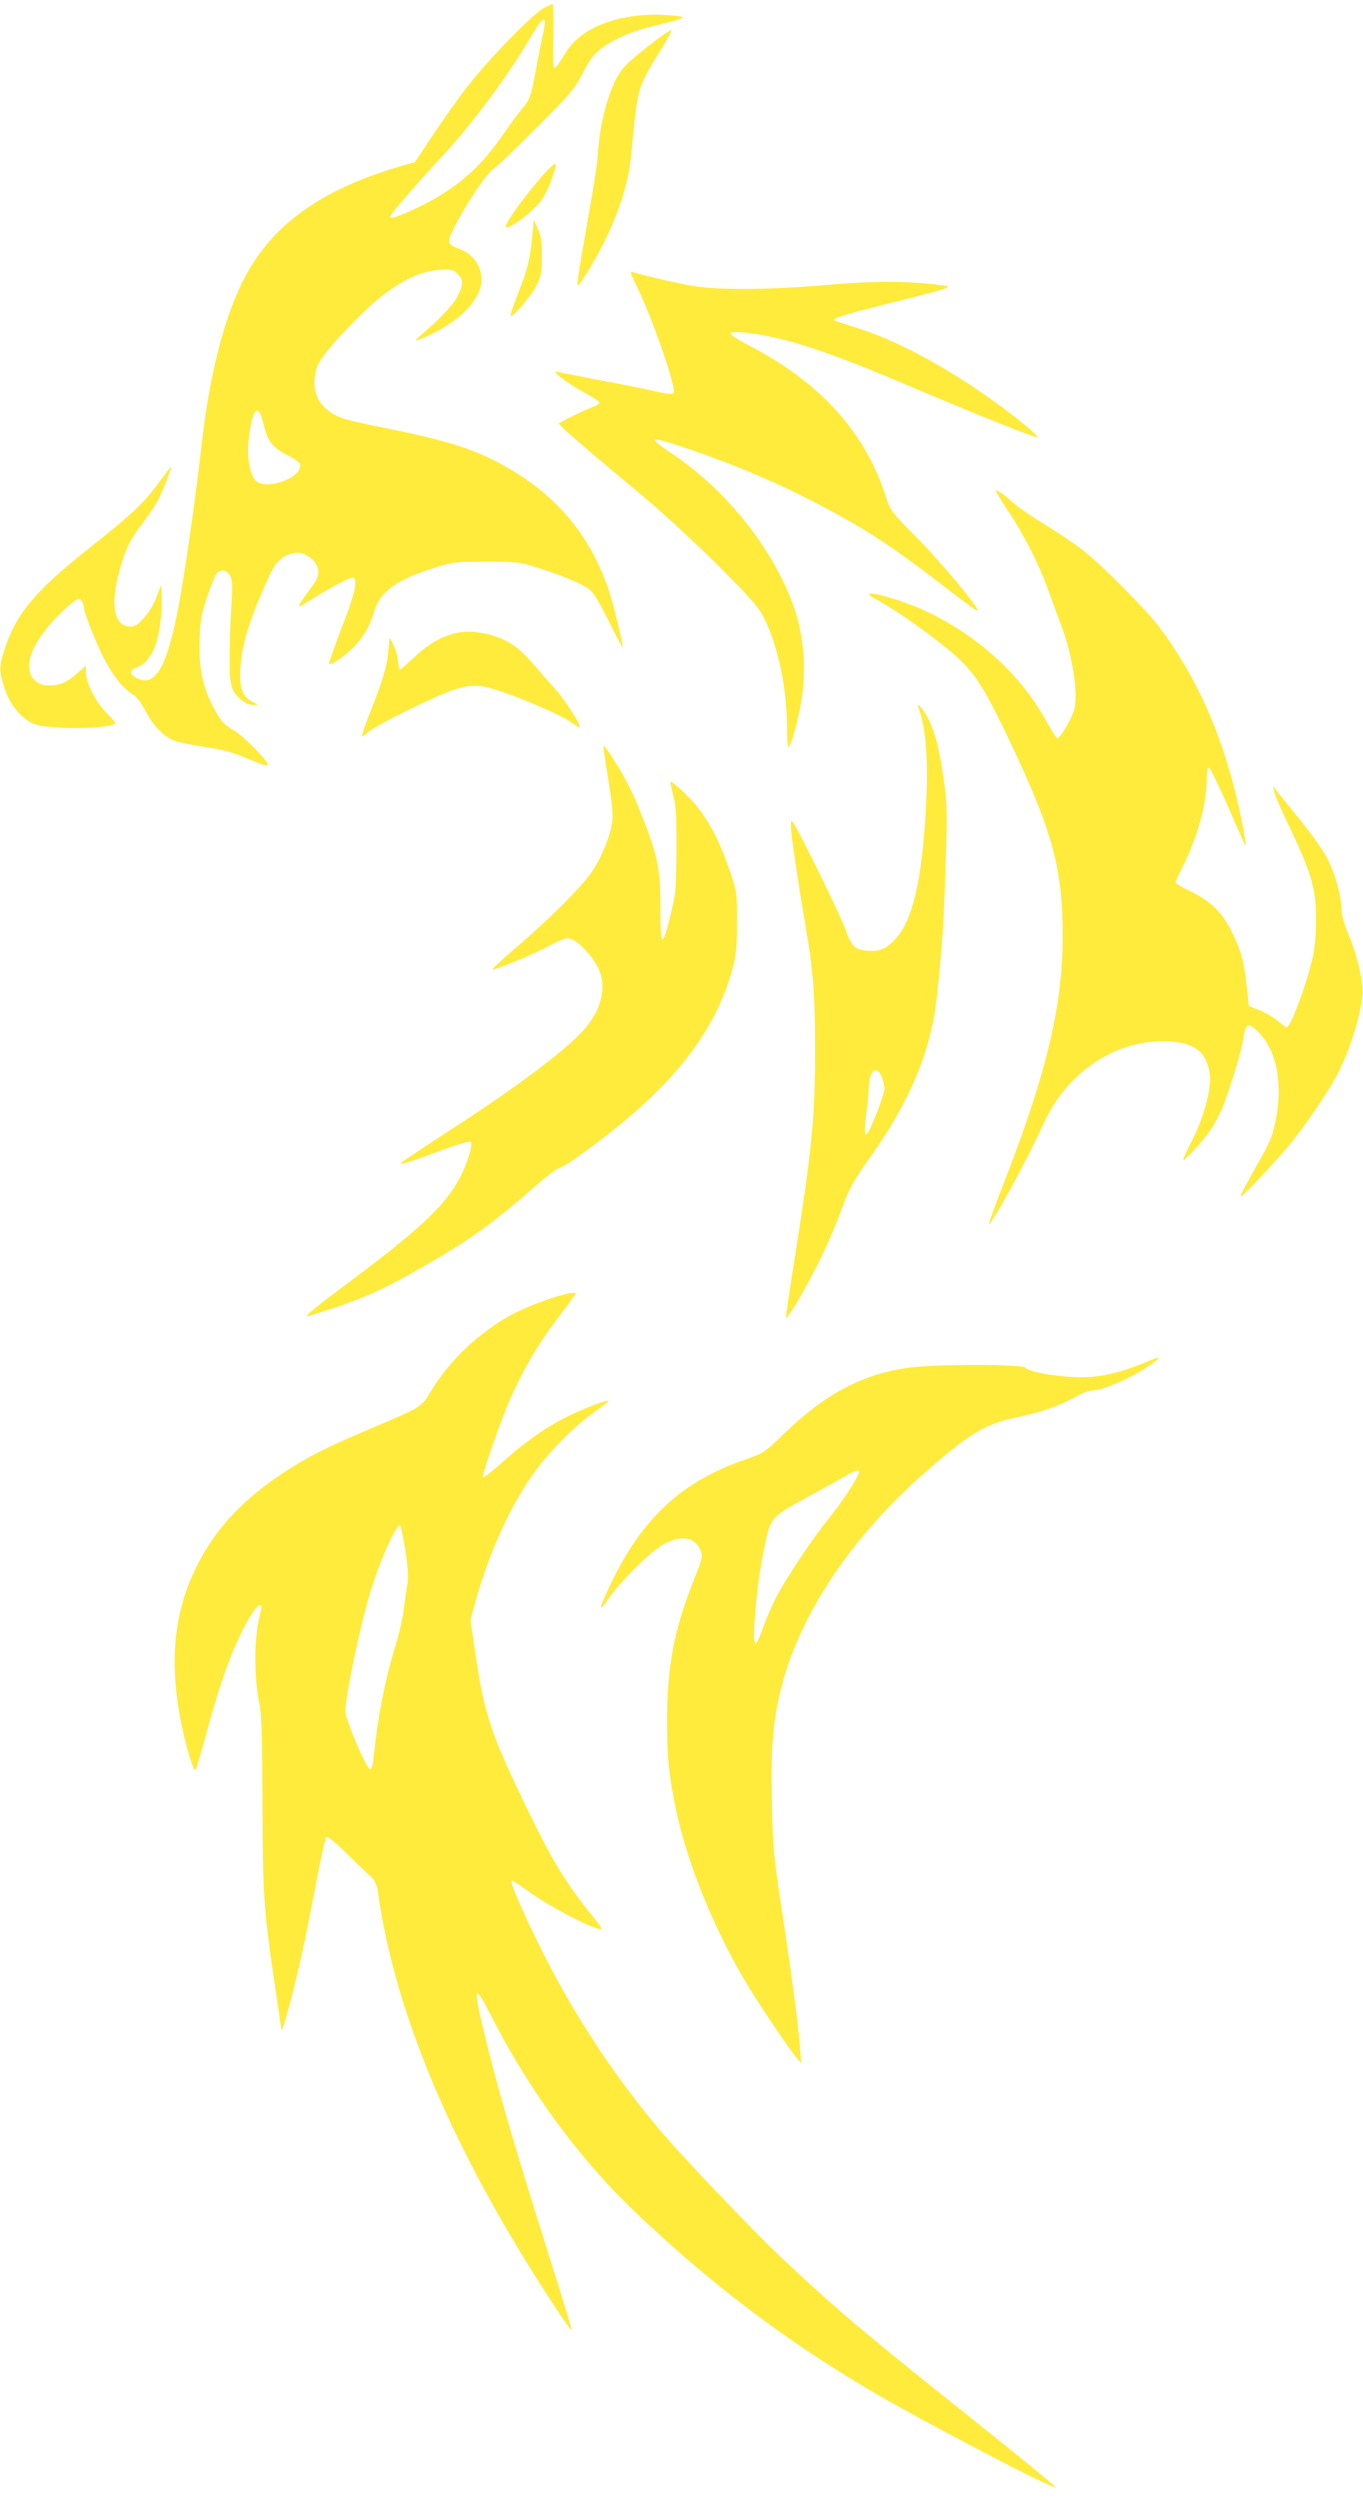 <?xml version="1.0" standalone="no"?>
<!DOCTYPE svg PUBLIC "-//W3C//DTD SVG 20010904//EN"
 "http://www.w3.org/TR/2001/REC-SVG-20010904/DTD/svg10.dtd">
<svg version="1.0" xmlns="http://www.w3.org/2000/svg"
 width="698pt" height="1280pt" viewBox="0 0 698 1280"
 preserveAspectRatio="xMidYMid meet">
<g transform="translate(0,1280) scale(0.1,-0.1)"
fill="#ffeb3b" stroke="none">
<path d="M2785 12759 c-55 -29 -282 -261 -389 -399 -49 -63 -130 -177 -180
-253 l-91 -137 -70 -20 c-377 -110 -618 -270 -767 -510 -119 -190 -208 -508
-253 -895 -30 -270 -86 -662 -116 -824 -61 -332 -120 -440 -215 -395 -41 20
-44 41 -7 55 40 15 62 38 90 92 26 53 46 187 41 279 l-3 53 -24 -64 c-16 -40
-41 -81 -67 -109 -35 -36 -47 -43 -74 -40 -76 7 -95 110 -51 275 30 116 53
165 122 255 33 44 69 98 80 121 24 46 71 167 65 167 -2 0 -31 -38 -64 -83 -74
-102 -135 -159 -357 -335 -280 -223 -374 -336 -434 -524 -26 -84 -26 -105 2
-191 26 -84 86 -156 149 -183 77 -32 418 -28 418 5 0 4 -20 26 -44 50 -54 53
-106 154 -106 206 l0 37 -39 -35 c-56 -50 -93 -67 -149 -67 -97 0 -131 87 -77
196 32 64 107 155 175 211 50 41 55 43 67 27 7 -10 13 -26 13 -35 0 -25 53
-160 100 -256 44 -87 105 -165 150 -188 16 -9 41 -40 63 -82 43 -82 97 -137
154 -157 23 -8 92 -22 155 -31 82 -12 139 -27 207 -56 98 -40 111 -44 111 -31
0 18 -126 145 -168 169 -59 34 -73 52 -116 135 -51 101 -69 196 -64 336 4 99
10 132 37 212 18 52 39 105 47 118 19 29 50 28 70 -3 14 -22 16 -43 9 -158 -5
-72 -9 -190 -9 -262 0 -108 3 -136 18 -169 22 -43 68 -76 106 -76 23 0 23 1
-8 17 -44 21 -62 60 -62 130 0 125 30 242 114 436 55 130 75 159 120 181 52
25 90 20 131 -15 42 -37 47 -80 13 -128 -13 -17 -36 -49 -52 -71 -16 -22 -27
-42 -25 -45 3 -2 36 17 74 42 39 24 100 60 138 79 57 29 68 32 73 19 12 -29
-6 -94 -71 -262 -35 -92 -62 -169 -60 -172 8 -8 57 23 106 66 60 55 103 123
124 198 30 106 118 169 320 231 83 26 103 28 255 28 152 0 172 -2 254 -28 109
-33 224 -80 268 -109 25 -17 50 -56 105 -167 39 -80 72 -140 72 -135 1 23 -49
227 -74 300 -93 270 -258 470 -510 617 -164 95 -305 141 -641 208 -210 42
-242 53 -293 96 -57 48 -75 120 -50 207 12 45 81 129 209 258 155 156 295 239
417 247 67 4 73 3 98 -22 29 -29 29 -49 -2 -114 -17 -37 -98 -122 -178 -190
-38 -32 -44 -40 -23 -32 71 24 177 87 226 133 81 77 111 147 92 217 -15 56
-54 97 -111 117 -38 14 -49 22 -49 40 0 49 177 336 228 369 15 9 113 103 218
208 175 175 195 199 238 281 34 67 58 98 90 123 71 53 158 91 273 119 178 43
184 47 78 55 -237 18 -443 -56 -525 -187 -74 -117 -69 -122 -67 73 1 94 0 172
-3 172 -3 -1 -23 -10 -45 -21z m5 -75 c0 -8 -4 -34 -9 -57 -6 -23 -22 -107
-37 -187 -26 -138 -30 -147 -69 -195 -23 -27 -66 -86 -96 -130 -126 -185 -263
-299 -477 -395 -89 -40 -118 -45 -97 -16 31 42 173 204 250 286 149 157 343
416 461 617 52 89 74 112 74 77z m-1440 -2058 c21 -85 42 -113 113 -152 77
-41 83 -48 69 -78 -24 -53 -157 -96 -209 -67 -48 25 -66 147 -42 277 21 115
45 122 69 20z"/>
<path d="M3359 12594 c-153 -118 -178 -143 -213 -218 -40 -85 -73 -219 -82
-336 -6 -87 -14 -135 -59 -395 -45 -255 -52 -305 -45 -305 12 0 107 161 149
252 69 147 110 284 122 404 35 365 31 351 149 542 35 56 61 104 58 107 -3 3
-38 -20 -79 -51z"/>
<path d="M2799 11923 c-86 -91 -209 -258 -209 -283 0 -27 139 74 180 132 16
22 38 63 48 92 42 111 39 120 -19 59z"/>
<path d="M2726 11595 c-12 -125 -22 -167 -71 -292 -25 -64 -43 -118 -41 -121
10 -10 108 105 134 157 24 49 27 67 27 151 0 75 -5 105 -21 140 l-21 45 -7
-80z"/>
<path d="M3230 11405 c0 -3 17 -43 39 -88 84 -179 198 -513 180 -531 -6 -6
-44 -2 -101 12 -51 11 -106 23 -123 26 -52 9 -349 67 -370 72 -39 10 51 -60
134 -104 44 -24 81 -48 81 -53 0 -5 -11 -14 -24 -19 -66 -25 -186 -84 -184
-90 5 -12 183 -166 398 -343 127 -106 283 -249 412 -377 175 -176 212 -217
242 -277 70 -140 116 -358 116 -552 0 -72 4 -111 9 -105 18 17 59 180 71 279
19 154 0 317 -51 455 -108 290 -343 583 -616 766 -126 84 -121 92 24 45 261
-86 487 -180 709 -295 259 -135 393 -223 680 -445 80 -62 147 -111 150 -108
11 11 -181 242 -308 371 -136 137 -138 140 -164 220 -108 330 -339 582 -704
770 -50 26 -90 52 -90 58 0 18 146 1 272 -31 147 -37 356 -114 653 -241 358
-152 634 -262 647 -258 6 2 -40 44 -103 94 -271 212 -566 381 -799 458 -63 20
-121 39 -129 42 -32 11 16 27 266 89 144 36 274 70 290 77 27 11 27 12 -27 19
-163 21 -338 21 -577 0 -284 -25 -549 -27 -678 -6 -77 12 -246 51 -307 70 -10
4 -18 4 -18 0z"/>
<path d="M5165 10180 c87 -132 160 -279 208 -415 20 -55 45 -125 57 -155 61
-156 95 -368 70 -446 -15 -50 -71 -144 -85 -144 -5 0 -29 36 -52 79 -127 235
-342 436 -607 565 -94 46 -248 96 -295 96 -21 0 -14 -7 39 -36 92 -52 218
-139 343 -239 140 -113 186 -180 335 -495 213 -450 264 -638 264 -985 0 -357
-83 -704 -306 -1275 -42 -107 -74 -195 -72 -198 11 -10 204 345 277 508 119
270 375 440 640 428 140 -7 202 -57 215 -176 8 -70 -34 -222 -94 -337 -27 -52
-46 -95 -42 -95 11 0 103 101 137 151 18 25 44 73 58 105 32 72 100 292 110
354 14 96 25 101 84 40 90 -93 122 -265 83 -450 -17 -83 -29 -112 -102 -238
-45 -79 -80 -145 -77 -148 6 -7 183 181 260 276 87 109 199 274 241 359 73
144 132 359 123 440 -10 85 -35 178 -71 265 -22 53 -36 103 -36 130 0 65 -35
189 -75 265 -20 37 -81 123 -136 191 -55 67 -109 135 -120 149 l-20 26 6 -30
c3 -16 44 -109 91 -206 100 -211 124 -296 124 -451 0 -59 -7 -140 -15 -180
-27 -127 -115 -368 -135 -368 -5 0 -25 14 -45 31 -19 17 -61 42 -93 55 l-57
23 -11 103 c-15 131 -27 174 -74 273 -48 100 -111 162 -215 212 -41 19 -75 39
-75 44 0 5 17 44 39 87 76 152 121 319 121 449 0 37 4 53 12 51 6 -2 49 -89
95 -194 45 -104 85 -193 88 -199 13 -25 -10 103 -41 235 -83 350 -215 638
-402 885 -68 89 -286 308 -378 381 -44 35 -137 98 -205 139 -68 42 -140 91
-159 109 -37 35 -80 66 -91 66 -3 0 26 -50 66 -110z"/>
<path d="M2342 9560 c-77 -16 -147 -56 -219 -124 -39 -36 -73 -66 -75 -66 -3
0 -8 22 -11 49 -3 28 -14 65 -24 83 l-18 33 -6 -65 c-7 -82 -28 -151 -90 -308
-28 -69 -47 -127 -44 -130 3 -3 18 6 33 21 34 32 355 191 441 217 80 25 122
25 207 -1 121 -37 337 -130 387 -166 26 -19 47 -31 47 -27 0 22 -78 142 -133
203 -34 38 -84 96 -112 127 -27 32 -67 70 -89 85 -79 58 -205 87 -294 69z"/>
<path d="M4704 9174 c39 -101 51 -274 37 -523 -21 -366 -67 -561 -155 -659
-46 -51 -83 -66 -147 -60 -63 6 -78 21 -113 118 -27 73 -233 493 -262 534 -13
19 -14 19 -14 -14 0 -39 37 -290 74 -505 41 -237 50 -356 50 -640 0 -350 -16
-508 -104 -1065 -27 -168 -47 -306 -45 -308 6 -6 67 93 128 208 66 124 117
238 167 375 29 78 55 125 119 215 195 271 302 504 346 755 18 108 44 388 50
560 18 482 18 504 -4 655 -22 156 -48 250 -87 317 -26 46 -53 70 -40 37z
m-188 -1889 c7 -19 14 -46 14 -60 0 -23 -54 -166 -82 -219 -20 -37 -25 1 -12
89 7 50 13 112 13 138 2 87 40 117 67 52z"/>
<path d="M3090 8973 c0 -5 9 -62 19 -128 32 -197 33 -221 21 -282 -15 -70 -56
-164 -101 -230 -51 -74 -209 -232 -364 -366 -77 -66 -142 -124 -143 -129 -2
-4 18 0 45 11 26 10 73 29 103 41 30 12 94 42 143 67 80 42 90 44 117 33 38
-16 102 -85 131 -142 49 -94 22 -217 -71 -321 -95 -107 -347 -296 -696 -521
-126 -82 -233 -153 -239 -159 -17 -16 40 1 198 60 92 34 152 52 158 46 11 -11
-14 -99 -48 -168 -74 -148 -197 -267 -550 -531 -211 -158 -255 -194 -238 -194
3 0 65 20 138 44 164 55 262 100 447 206 245 140 357 220 582 417 58 51 114
93 123 93 23 0 231 152 364 267 282 241 449 482 522 753 20 72 23 109 23 240
0 153 -1 156 -38 264 -65 189 -130 300 -235 400 -34 32 -64 56 -67 54 -2 -3 4
-34 13 -69 15 -53 18 -102 17 -279 -1 -198 -3 -224 -28 -326 -44 -182 -55
-179 -54 16 1 195 -12 269 -78 440 -58 151 -95 227 -156 322 -48 75 -58 87
-58 71z"/>
<path d="M2790 6141 c-142 -51 -228 -98 -335 -184 -101 -81 -186 -178 -249
-282 -46 -78 -51 -81 -261 -170 -244 -104 -319 -140 -420 -200 -256 -154 -415
-317 -520 -530 -116 -235 -140 -490 -76 -803 26 -125 62 -245 72 -235 4 4 26
78 49 163 82 304 142 466 222 608 23 39 48 72 55 72 7 0 13 -1 13 -2 0 -2 -7
-37 -16 -78 -22 -103 -22 -291 1 -405 15 -77 18 -157 19 -540 2 -482 7 -544
71 -970 14 -93 25 -172 25 -175 2 -35 60 176 109 400 12 52 42 203 67 335 25
132 50 244 55 249 5 6 48 -28 110 -90 56 -54 112 -109 125 -120 14 -14 25 -39
29 -70 79 -567 331 -1197 753 -1884 101 -165 230 -360 237 -360 5 0 -9 46
-120 400 -183 580 -266 868 -336 1164 -46 196 -37 207 43 50 191 -376 443
-723 720 -990 383 -371 786 -677 1233 -939 278 -163 930 -503 942 -492 2 3
-186 157 -419 343 -549 438 -689 555 -958 807 -172 161 -546 553 -668 700
-274 330 -496 687 -678 1089 -60 132 -72 168 -59 168 4 0 47 -30 98 -66 89
-64 282 -166 340 -180 27 -6 24 -1 -36 74 -137 169 -206 285 -355 597 -160
334 -193 436 -237 734 l-26 175 21 79 c68 250 180 501 298 666 81 115 211 247
315 320 42 30 75 56 73 58 -6 6 -99 -28 -185 -68 -116 -54 -233 -134 -352
-241 -55 -49 -103 -87 -106 -84 -8 8 89 287 138 399 68 153 137 273 236 405
52 70 97 130 100 135 11 17 -60 3 -157 -32z m-715 -1275 c13 -82 17 -139 13
-168 -5 -24 -13 -81 -19 -128 -5 -47 -23 -128 -39 -180 -56 -180 -98 -392
-115 -577 -5 -47 -11 -73 -19 -73 -19 0 -129 259 -128 299 4 91 76 437 128
607 47 156 130 344 152 344 4 0 16 -56 27 -124z"/>
<path d="M5865 5824 c-125 -52 -225 -76 -325 -76 -111 -1 -279 28 -287 48 -8
20 -480 20 -613 -1 -230 -35 -420 -137 -626 -337 -96 -93 -106 -100 -185 -127
-332 -112 -537 -299 -699 -636 -67 -141 -70 -161 -11 -77 68 96 215 240 281
276 87 47 159 36 186 -30 14 -33 13 -39 -30 -147 -102 -256 -138 -439 -140
-712 -1 -192 8 -289 44 -463 57 -274 187 -598 351 -878 60 -102 212 -330 259
-389 l33 -40 -7 90 c-9 118 -45 384 -96 720 -38 248 -42 292 -47 530 -6 288 6
421 51 596 98 373 362 765 736 1092 223 196 308 247 460 278 120 24 223 59
306 105 33 19 72 34 86 34 57 0 211 68 303 134 59 42 52 44 -30 10z m-1465
-559 c0 -24 -89 -159 -171 -260 -78 -97 -215 -305 -260 -395 -20 -41 -49 -110
-65 -153 -40 -116 -51 -91 -36 90 12 147 29 255 59 388 20 89 41 110 199 194
65 35 148 81 184 102 61 36 90 47 90 34z"/>
</g>
</svg>
